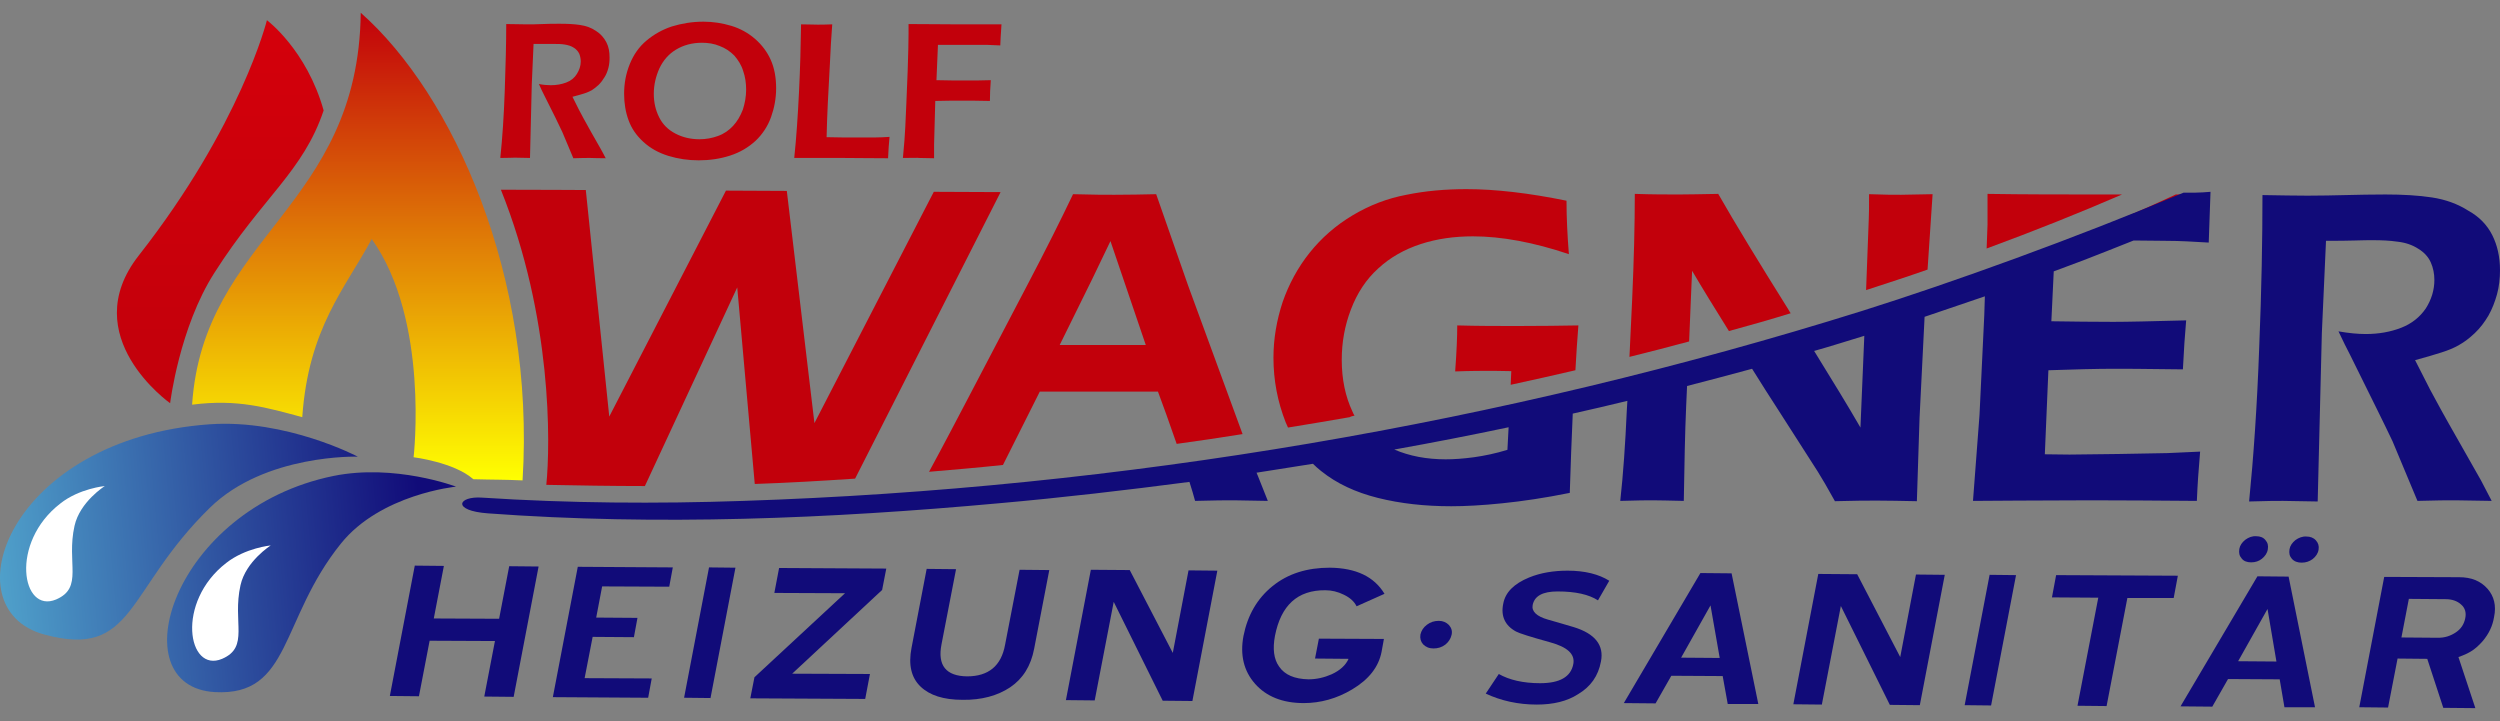 <?xml version="1.0" encoding="utf-8"?>
<!-- Generator: Adobe Illustrator 27.2.0, SVG Export Plug-In . SVG Version: 6.00 Build 0)  -->
<svg version="1.1" id="Ebene_1" xmlns="http://www.w3.org/2000/svg" xmlns:xlink="http://www.w3.org/1999/xlink" x="0px" y="0px"
	 viewBox="0 0 842 242.9" style="enable-background:new 0 0 842 242.9;" xml:space="preserve">
<rect x="0" y="0" width="842" height="242.9" fill="#808080" stroke="none"/>
<style type="text/css">
	.st0{fill:#C2000B;}
	.st1{fill:#110B79;}
	.st2{fill:none;}
	.st3{fill:url(#SVGID_1_);}
	.st4{fill:url(#SVGID_00000036969879740819374830000002375339916975153804_);}
	.st5{fill:url(#SVGID_00000183930965693132893170000014757281918419853706_);}
	.st6{fill:#FFFFFF;}
</style>
<g>
	<g>
		<g>
			<path class="st0" d="M168.5,53.2c0.7-6.6,1.2-14.1,1.5-22.6c0.3-8.5,0.5-16,0.5-22.5c2.6,0,4.9,0.1,6.6,0.1c1.9,0,3.8,0,5.6-0.1
				c1.8-0.1,3.8-0.1,5.8-0.1c2.6,0,4.8,0.1,6.8,0.4c2,0.3,3.8,0.9,5.4,2c1.6,1,2.7,2.3,3.5,3.8c0.8,1.5,1.1,3.2,1.1,5.2
				c0,1.2-0.1,2.4-0.4,3.5c-0.3,1.1-0.7,2.2-1.3,3.1c-0.6,1-1.2,1.8-2,2.6c-0.8,0.7-1.5,1.3-2.3,1.8c-0.8,0.4-1.6,0.8-2.6,1.1
				c-1,0.3-2.3,0.7-3.9,1.1l2.2,4.4c0.7,1.4,2.1,3.9,4.1,7.5l3.3,5.8c0.2,0.3,0.7,1.3,1.6,3c-2.7,0-4.5-0.1-5.3-0.1
				c-1.1,0-2.9,0-5.6,0.1l-3.7-8.8c-0.6-1.3-1.4-2.9-2.3-4.8l-4-8c-0.4-0.7-0.9-1.9-1.6-3.4c1.5,0.3,2.8,0.4,4,0.4
				c1.9,0,3.6-0.3,5.2-0.9c1.6-0.6,2.8-1.6,3.6-2.9c0.8-1.3,1.3-2.7,1.3-4.2c0-0.9-0.2-1.8-0.5-2.6c-0.4-0.8-1-1.5-1.8-2
				c-0.9-0.6-1.9-0.9-3.1-1.1c-1.2-0.2-2.4-0.2-3.6-0.2c-0.7,0-1.6,0-2.7,0c-1.1,0-2.6,0-4.2,0l-0.6,13.6l-0.6,24.8l-5.1-0.1
				C172.7,53.1,171,53.2,168.5,53.2z"/>
			<path class="st0" d="M236.9,7.3c3.3,0,6.4,0.5,9.4,1.4c3,0.9,5.7,2.4,8,4.4c2.3,2,4.1,4.4,5.3,7.1c1.2,2.7,1.8,5.9,1.8,9.5
				c0,3.4-0.6,6.6-1.7,9.7c-1.1,3.1-2.9,5.8-5.2,8c-2.4,2.2-5.2,3.9-8.6,5c-3.4,1.1-6.9,1.6-10.6,1.6c-3.5,0-6.9-0.5-10.2-1.5
				c-3.2-1-6-2.5-8.4-4.7c-2.3-2.1-4-4.5-5-7.3c-1-2.7-1.5-5.7-1.5-8.9c0-3.5,0.6-6.8,1.9-10c1.3-3.2,3.1-5.8,5.6-7.9
				c2.5-2.1,5.3-3.7,8.6-4.8C229.6,7.9,233.1,7.3,236.9,7.3z M236.4,14.4c-3.3,0-6.2,0.8-8.7,2.3c-2.5,1.5-4.3,3.6-5.6,6.3
				c-1.2,2.7-1.9,5.5-1.9,8.6c0,2.9,0.6,5.5,1.8,7.9c1.2,2.4,3,4.2,5.5,5.5c2.5,1.3,5.2,1.9,8.1,1.9c2.2,0,4.3-0.4,6.2-1.1
				c2-0.7,3.7-1.9,5.1-3.4c1.4-1.5,2.5-3.4,3.3-5.5c0.7-2.2,1.1-4.4,1.1-6.7c0-2.2-0.3-4.3-1-6.3c-0.6-2-1.7-3.7-3-5.2
				c-1.4-1.4-3-2.5-4.9-3.2C240.5,14.7,238.5,14.4,236.4,14.4z"/>
			<path class="st0" d="M267.5,53.2c0.7-6.6,1.2-14,1.6-22.1c0.4-8.1,0.6-15.8,0.7-22.9c2.2,0,4.1,0.1,5.6,0.1c1,0,2.6,0,4.9-0.1
				c-0.3,4-0.6,8.5-0.8,13.5l-0.7,13.2c-0.2,3.8-0.3,7.6-0.4,11.3l5.7,0.1c5.3,0,8.8,0,10.5,0c1.7,0,3.3-0.1,5-0.2
				c-0.2,2.2-0.4,4.5-0.5,7.2c-5.8,0-10.7-0.1-14.9-0.1l-10.4,0L267.5,53.2z"/>
			<path class="st0" d="M304.1,53.2c0.4-4.3,0.7-7.8,0.8-10.4c0.2-4.4,0.5-10.7,0.8-18.8c0.2-6,0.3-10.3,0.3-12.8V8.1
				c6.3,0,11.8,0.1,16.6,0.1l9.2,0l5.5,0c-0.2,3.3-0.4,5.7-0.4,7.1l-4.7-0.2l-1.9,0h-2.6h-5l-6.8,0L315.4,27l5.6,0.1
				c4.3,0,7,0,8.2,0l4.5-0.1c-0.2,2.6-0.3,4.9-0.3,7c-3.8-0.1-6.9-0.1-9.1-0.1c-2.9,0-6,0-9.3,0.1l-0.4,14.6l0,3v1.7l-5.1-0.1
				C309.3,53.1,307.5,53.2,304.1,53.2z"/>
		</g>
		<g>
			<path class="st1" d="M163.1,234.6l3.6-18.7l-22-0.1l-3.6,18.7l-9.8-0.1l8.4-43.9l9.8,0.1l-3.4,17.7l22,0.1l3.4-17.7l9.9,0.1
				l-8.4,43.9L163.1,234.6z"/>
			<path class="st1" d="M186.2,234.8l8.4-43.9l32,0.2l-1.2,6.5l-22.6-0.1l-2,10.5l13.9,0.1l-1.2,6.5l-13.9-0.1l-2.7,13.9l22.6,0.1
				l-1.2,6.5L186.2,234.8z"/>
			<path class="st1" d="M230.4,235l8.4-43.9l8.9,0.1l-8.4,43.9L230.4,235z"/>
			<path class="st1" d="M252.7,235.2l1.4-7.1l30.5-28.3l-23.8-0.1l1.6-8.4l36.1,0.2l-1.4,7.2l-30.3,28.2L293,227l-1.6,8.4
				L252.7,235.2z"/>
			<path class="st1" d="M324.2,235.7c-6.4,0-11.1-1.5-14.2-4.5c-3.1-3-4.1-7.3-3-13l5.1-26.6l9.9,0.1l-4.9,25.3
				c-1.4,7.1,1.5,10.7,8.6,10.8c7.2,0,11.5-3.5,12.8-10.6l4.9-25.3l10,0.1l-5.1,26.5c-1.1,5.8-3.8,10.1-8.1,13
				C336,234.3,330.6,235.8,324.2,235.7z"/>
			<path class="st1" d="M391.6,236l-16.5-33.3l-6.4,33.2l-9.7-0.1l8.4-43.9l13.1,0.1l14.5,27.9l5.3-27.8l9.7,0.1l-8.4,43.9
				L391.6,236z"/>
			<path class="st1" d="M439.1,236.8c-7.1,0-12.6-2.2-16.4-6.5c-3.8-4.3-5.1-9.7-3.9-16.1c1.4-7,4.6-12.6,9.8-16.8
				c5.2-4.2,11.6-6.2,19.3-6.2c8.8,0.1,14.9,3,18.4,8.8l-9.4,4.2c-0.8-1.6-2.2-2.9-4.3-3.9c-2-1-4.1-1.5-6.2-1.5
				c-9.4-0.1-15,5.1-17,15.4c-0.8,4.3-0.4,7.8,1.4,10.3c1.9,2.8,5.2,4.2,9.9,4.3c2.7,0,5.3-0.6,7.8-1.7c2.8-1.3,4.7-3,5.7-5.2
				l-11.3-0.1l1.3-6.7l21.9,0.1l-0.8,4.4c-1,5-4.2,9.2-9.9,12.6C450.2,235.3,444.7,236.8,439.1,236.8z"/>
			<path class="st1" d="M482.8,218.4c-1.5,0-2.6-0.5-3.5-1.4c-0.8-0.9-1.1-2-0.9-3.3c0.3-1.3,1-2.4,2.2-3.3c1.2-0.9,2.5-1.3,4-1.3
				c1.4,0,2.5,0.5,3.4,1.4c0.8,0.9,1.2,2,0.9,3.3c-0.3,1.3-1,2.4-2.1,3.3C485.6,218,484.3,218.4,482.8,218.4z"/>
			<path class="st1" d="M517.6,237.3c-6.3,0-12.1-1.3-17.2-3.7l4.4-6.6c3.5,2,8.2,3.1,13.9,3.1c6.6,0,10.4-2.1,11.2-6.5
				c0.6-3.3-2-5.7-7.9-7.3c-6.5-1.8-10.3-3-11.4-3.6c-3.7-2-5.2-5.2-4.3-9.4c0.7-3.8,3.6-6.7,8.7-8.8c3.9-1.6,8.3-2.3,13-2.3
				c5.8,0,10.5,1.2,14,3.4l-3.8,6.6c-3.1-2-7.6-3-13.6-3c-5,0-7.8,1.5-8.4,4.6c-0.4,2.1,1.3,3.8,5.2,4.9c1.9,0.5,4.8,1.4,8.6,2.5
				c7.2,2.2,10.3,6.1,9.2,11.6c-0.9,4.9-3.5,8.5-7.7,11C527.8,236.2,523.1,237.3,517.6,237.3z"/>
			<path class="st1" d="M581.9,237.1l-1.7-9.4l-17.3-0.1l-5.3,9.3l-10.7-0.1l25.8-43.8l10.5,0.1l9,44L581.9,237.1z M576.1,203.9
				l-9.9,17.6l13,0.1L576.1,203.9z"/>
			<path class="st1" d="M636.5,237.4l-16.5-33.3l-6.4,33.2l-9.6-0.1l8.4-43.9l13.1,0.1l14.5,27.9l5.3-27.8l9.7,0.1l-8.4,43.9
				L636.5,237.4z"/>
			<path class="st1" d="M661.7,237.5l8.4-43.9l8.9,0.1l-8.4,43.9L661.7,237.5z"/>
			<path class="st1" d="M716.5,201.4l-7,36.4l-9.8-0.1l7-36.4l-15.6-0.1l1.4-7.5l41,0.2l-1.4,7.5L716.5,201.4z"/>
			<path class="st1" d="M769.4,238.2l-1.6-9.4l-17.4-0.1l-5.3,9.3l-10.7-0.1l25.9-43.8l10.5,0.1l8.9,44L769.4,238.2z M763.7,205.1
				l-9.9,17.6l12.9,0.1L763.7,205.1z M758.2,189.4c-1.4,0-2.5-0.4-3.2-1.3c-0.8-0.9-1-1.9-0.8-3.2c0.2-1.2,0.9-2.2,2-3.1
				c1.1-0.8,2.3-1.3,3.7-1.2c1.3,0,2.4,0.4,3.1,1.3c0.8,0.9,1,1.9,0.8,3.1c-0.2,1.3-0.9,2.3-2,3.2
				C760.8,189,759.6,189.4,758.2,189.4z M775.2,189.5c-1.4,0-2.5-0.4-3.3-1.3c-0.8-0.9-1-1.9-0.8-3.2c0.2-1.2,0.9-2.2,2-3.1
				c1.1-0.8,2.4-1.3,3.7-1.2c1.3,0,2.4,0.4,3.2,1.3c0.8,0.9,1.1,1.9,0.9,3.1c-0.2,1.3-0.9,2.3-2,3.2
				C777.8,189.1,776.6,189.5,775.2,189.5z"/>
			<path class="st1" d="M836.2,215.9c-1.4,1.6-2.8,2.8-4,3.5c-0.8,0.5-2.2,1.2-4.2,1.9l5.7,17.2l-10.8-0.1l-5.4-16.5l-10-0.1
				l-3.2,16.5l-9.7-0.1l8.4-43.9l25.2,0.1c4.2,0,7.3,1.3,9.6,3.9c2.2,2.5,3,5.7,2.2,9.5C839.5,210.9,838.2,213.5,836.2,215.9z
				 M823.7,201.8l-12.4-0.1l-2.5,13l12.4,0.1c2.2,0,4.1-0.6,5.9-1.8c1.8-1.2,2.8-2.8,3.2-4.8c0.4-1.9-0.1-3.5-1.4-4.6
				C827.6,202.4,825.8,201.8,823.7,201.8z"/>
		</g>
		<polygon class="st2" points="374,81.2 367.9,93.9 356.9,116.2 385.9,116.2 		"/>
		<path class="st2" d="M390,131.9h-39.8c-3.3,6.7-9.9,19.6-16.1,32c21-2,42.5-4.5,64.5-7.6c-0.6-1.8-1.3-3.8-2-5.9
			C394,142.9,391.8,136.7,390,131.9z"/>
		<path class="st2" d="M496.4,154c3.6-0.5,7.4-1.3,11.3-2.5l0.4-9c-13.3,2.8-26.8,5.5-40.5,8.1c5.6,2.8,12,4.2,19.3,4.2
			C489.6,154.7,492.8,154.5,496.4,154z"/>
		<path class="st2" d="M569.9,91.2c-0.3,6.3-0.8,16.8-1.3,31.5c6-1.6,11.9-3.1,17.8-4.7c-1.2-2-2.5-4-3.9-6.2
			C577.6,103.9,573.4,97,569.9,91.2z"/>
		<path class="st2" d="M692.1,83.7c2.2-0.8,4.4-1.7,6.5-2.5c-1.8,0-3.9,0.1-6.4,0.2L692.1,83.7z"/>
		<path class="st2" d="M628,111.6c-5.8,1.8-11.7,3.6-17.7,5.3c6.5,10.4,12,19.5,16.4,27.1L628,111.6z"/>
		<polygon class="st2" points="374,81.2 367.9,93.9 356.9,116.2 385.9,116.2 		"/>
		<path class="st2" d="M568.9,115.1c4.5-1.2,9-2.4,13.4-3.6c-4.8-7.8-9-14.5-12.4-20.3C569.7,96.3,569.3,104.4,568.9,115.1z"/>
		<path class="st2" d="M350.2,131.9c-2.6,5.4-7.4,14.8-12.4,24.7c19.1-1.9,38.6-4.3,58.5-7.1c-2.5-7.2-4.6-13.1-6.3-17.6H350.2z"/>
		<path class="st2" d="M216.3,163.1c12.2,0,24.8-0.2,37.7-0.7L248,95L216.3,163.1z"/>
		<path class="st0" d="M217.2,163.7l31.1-66.9l5.9,66.2c11.4-0.4,21.9-1,33.8-1.8l49-96.5l-22.5-0.1l-40.2,77.9L265,64.3l-20.5-0.1
			l-39.3,76.1l-7.9-76.3c0,0-16.7-0.1-28.6-0.1c17.3,43.1,16.7,85.5,15.3,99.4C194.3,163.5,206.2,163.7,217.2,163.7z"/>
		<path class="st0" d="M708.4,65.5c-13.5,0-26.5,0-39-0.2v10.3l-0.3,8.1c16-5.9,31.3-12,45.6-18.2L708.4,65.5z"/>
		<path class="st0" d="M350.2,131.9H390c1.7,4.5,3.8,10.4,6.3,17.6c7.3-1,14.7-2.1,22.2-3.3l-18.3-49.9l-10.8-30.9
			c-4.6,0.1-9.3,0.2-14.1,0.2c-2.7,0-7.4,0-13.9-0.2c-4.1,8.6-9.2,18.8-15.4,30.6L326,134.2c-3.1,5.9-8,15.3-13.1,24.7
			c8.2-0.7,16.5-1.4,24.9-2.3C342.8,146.7,347.5,137.3,350.2,131.9z M367.9,93.9l6.1-12.7l11.9,35h-29L367.9,93.9z"/>
		<path class="st0" d="M569.9,91.2c3.4,5.8,7.6,12.6,12.4,20.3c7-1.9,14-3.9,20.8-6c-0.3-0.4-0.5-0.8-0.8-1.3
			c-10-16-17.9-28.9-23.6-38.9c-5.8,0.1-10.2,0.2-13.2,0.2c-4.1,0-9,0-14.9-0.2c0,10.4-0.3,22.4-0.9,35.8l-0.9,19.1
			c6.8-1.7,13.5-3.4,20.1-5.2C569.3,104.4,569.7,96.3,569.9,91.2z"/>
		<path class="st0" d="M456.2,140c-0.3-0.5-0.5-0.9-0.7-1.4c-2.4-5.1-3.6-10.9-3.6-17.4c0-5.9,1-11.5,3.1-17
			c2.1-5.5,5.1-10.1,9.2-13.8c4-3.7,8.8-6.4,14.3-8.2c5.5-1.8,11.4-2.6,17.6-2.6c9.6,0,20.4,2,32.3,6c-0.5-6.3-0.8-12.3-0.8-18
			c-12.7-2.6-24-3.9-33.7-3.9c-7.1,0-13.9,0.6-20.2,1.9c-6.4,1.2-12.4,3.5-18.1,6.9c-5.7,3.4-10.5,7.6-14.5,12.6
			c-4,5-7,10.6-9.1,16.6c-2,6.1-3.1,12.3-3.1,18.8c0,7.6,1.4,14.8,4.1,21.7c0.2,0.6,0.6,1.2,0.8,1.8c6.9-1.1,13.8-2.3,20.8-3.5
			C455.1,140.2,455.6,140.1,456.2,140z"/>
		<path class="st0" d="M285.4,168.9l0.1-0.1c-0.6,0-1.3,0.1-1.9,0.1L285.4,168.9z"/>
		<path class="st0" d="M668.9,92.2c7.9-2.8,15.7-5.7,23.2-8.5l0-0.7c-7.5,3-15.3,5.9-23.2,8.8L668.9,92.2z"/>
		<path class="st0" d="M698.6,81.2c13.1-5.1,25.7-10.4,37.5-15.7l-3.3,0c-11.5,5.4-23.7,10.6-36.5,15.8
			C697.2,81.2,697.9,81.2,698.6,81.2z"/>
		<path class="st0" d="M531.6,109.6c-5.5,0.1-12.5,0.2-20.8,0.2c-6.4,0-13,0-20-0.2c0,3.6-0.2,8.8-0.7,15.5
			c5.2-0.2,9.5-0.2,12.9-0.2l6,0.1l-0.2,4.6c7.3-1.6,14.6-3.2,21.8-4.9C530.9,119.5,531.2,114.5,531.6,109.6z"/>
		<path class="st0" d="M628.2,105.7c7-2.2,13.8-4.4,20.5-6.6l0-0.2C642,101.2,635.2,103.4,628.2,105.7L628.2,105.7z"/>
		<path class="st0" d="M650.9,65.4c-6.1,0.1-9.6,0.2-10.6,0.2c-2.4,0-6,0-10.8-0.2c0,3.9,0,6.7-0.1,8.4l-0.9,23.9
			c7-2.3,13.9-4.5,20.7-6.9L650.9,65.4z"/>
		<path class="st1" d="M839.4,79.2c1.7,3.4,2.6,7.3,2.6,11.8c0,2.8-0.3,5.5-1,8.1c-0.7,2.5-1.6,4.9-2.9,7.2
			c-1.3,2.2-2.8,4.2-4.6,5.9c-1.8,1.7-3.5,3-5.3,4c-1.7,1-3.7,1.8-5.9,2.5c-2.2,0.7-5.2,1.6-8.9,2.6l5.1,10
			c1.7,3.2,4.8,8.9,9.5,17.1l7.6,13.4c0.4,0.7,1.6,3,3.6,6.9c-6.2-0.1-10.2-0.2-12.2-0.2c-2.4,0-6.7,0-12.8,0.2l-8.4-20.1
			c-1.5-3.1-3.2-6.7-5.3-10.9l-9.1-18.4c-0.9-1.7-2.2-4.3-3.8-7.7c3.4,0.6,6.5,0.9,9.2,0.9c4.3,0,8.3-0.7,11.9-2.1
			c3.6-1.4,6.3-3.6,8.3-6.5c1.9-3,2.9-6.2,2.9-9.6c0-2.1-0.4-4.1-1.2-5.9c-0.8-1.8-2.2-3.4-4.2-4.6c-2-1.3-4.3-2.1-7-2.4
			c-2.7-0.4-5.4-0.5-8.2-0.5c-1.5,0-3.6,0-6.2,0.1c-2.6,0.1-5.9,0.1-9.7,0.1l-1.4,31.1l-1.4,56.7l-11.7-0.2c-1.9,0-5.7,0-11.4,0.2
			c1.5-15,2.7-32.3,3.4-51.8c0.8-19.5,1.1-36.7,1.1-51.4c6,0.1,11.1,0.2,15.2,0.2c4.4,0,8.7-0.1,12.9-0.2c4.2-0.1,8.7-0.2,13.3-0.2
			c5.8,0,11.1,0.3,15.7,1c4.6,0.7,8.7,2.2,12.3,4.5C835,73,837.7,75.8,839.4,79.2z M743.9,81.7l-7.2-0.4c-2-0.1-4.7-0.2-8.2-0.2
			c-3.2,0-6.5-0.1-9.9-0.1c-6.4,2.6-12.2,4.8-17,6.7c-3.3,1.3-6.6,2.4-9.9,3.7l-0.8,16.8c6.9,0.1,13.9,0.2,20.9,0.2
			c4.8,0,13-0.2,24.5-0.5c-0.4,4.6-0.8,10.1-1.1,16.5c-13.5-0.2-21.2-0.2-23.1-0.2c-5.9,0-13.4,0.2-22.2,0.5l-1.2,28.3l8.3,0.1
			c2.4,0,8-0.1,16.6-0.2l16.4-0.3l11-0.5c-0.5,5.8-0.9,11.4-1.1,16.6c-13.1-0.1-24.9-0.2-35.5-0.2l-24.9,0.1l-15,0.1l2.2-29
			l1.6-33.5l0.2-6.4c-6.7,2.3-13.5,4.6-20.3,6.9l-1.7,34.1l-0.9,28c-5.2-0.1-9.7-0.2-13.4-0.2c-2.9,0-7.7,0-14.2,0.2
			c-2.5-4.5-4.4-7.8-5.8-10c-2.1-3.3-6.5-10.2-13.2-20.6c-2.6-4-5.6-8.7-8.9-14c-7.3,2-14.6,3.9-21.9,5.8c-0.1,2.2-0.2,4.4-0.3,6.7
			c-0.4,9-0.6,19.7-0.8,32c-4.7-0.1-8.2-0.2-10.3-0.2c-1.7,0-5.4,0-11.1,0.2c1-9,1.7-19.2,2.2-30.4l0.2-3.3
			c-6.1,1.5-12.2,2.9-18.4,4.3c-0.4,8.5-0.7,17.4-1,26.7c-8.4,1.7-15.9,2.8-22.7,3.5c-6.8,0.7-12.5,1-17.2,1
			c-8.9,0-17.1-0.9-24.7-2.8c-7.6-1.9-14-4.9-19.2-9.1c-1-0.8-1.9-1.6-2.7-2.4c-6.3,1-12.7,2-19,3l0.5,1.2l3.3,8.3l-11.3-0.2
			c-2.6,0-7,0-13.2,0.2c-0.5-1.8-1.1-4-1.9-6.4c-21.4,2.8-42.8,5.3-64.2,7.2c-57.1,5.2-114.8,7.6-172,3.4c-12.4-0.9-10.2-5.9-2-5.3
			c29.3,1.9,58.7,2.1,87.9,1.1c127.2-4.2,255.5-26,376.9-64C658,95,698.4,80.4,735.4,64.9c5.4,0.1,9.1-0.3,9.1-0.3L743.9,81.7z
			 M508.1,143.9c-12.8,2.7-25.6,5.2-38.5,7.5c5.1,2.2,10.9,3.3,17.3,3.3c2.7,0,5.8-0.2,9.5-0.7c3.6-0.5,7.4-1.3,11.3-2.5
			L508.1,143.9z M627.9,113.1c-5.6,1.7-11.2,3.5-16.9,5.1c6.1,9.9,11.4,18.5,15.6,25.8L627.9,113.1z"/>
		
			<linearGradient id="SVGID_1_" gradientUnits="userSpaceOnUse" x1="16.234" y1="-202.855" x2="172.137" y2="-202.855" gradientTransform="matrix(0.996 -9.140632e-02 9.140632e-02 0.996 2.293 398.255)">
			<stop  offset="0" style="stop-color:#4FA0CA"/>
			<stop  offset="0.918" style="stop-color:#110B79"/>
		</linearGradient>
		<path class="st3" d="M70.6,142.9c-67.5,4.8-87.8,62.1-55.7,70.8c30.6,8.3,27.3-14.9,55.8-42.7c18.6-18.2,49.8-17.2,49.8-17.2
			S96.4,141.1,70.6,142.9z M153.6,163.9c0,0-25.4,2.5-38.8,19.2c-20.6,25.6-16.7,51.4-42.4,50c-32.4-1.8-14.4-61.7,39.9-72.8
			C133,156.1,153.6,163.9,153.6,163.9z"/>
		
			<linearGradient id="SVGID_00000128451771192367134680000004221539052719379331_" gradientUnits="userSpaceOnUse" x1="120.578" y1="161.801" x2="120.578" y2="4.366">
			<stop  offset="0" style="stop-color:#FFFF01"/>
			<stop  offset="1" style="stop-color:#C2000B"/>
		</linearGradient>
		<path style="fill:url(#SVGID_00000128451771192367134680000004221539052719379331_);" d="M176,161.8c-6.4-0.3-9.7-0.2-16.6-0.4
			c-6.4-5.7-20.1-7.4-20.1-7.4s5.4-46.2-14.1-73.5c-8.9,16.6-21.3,29.9-23.4,60c-11.9-3.2-21.8-6.2-37.1-4.2
			c3.8-56.8,56-66.2,56.8-132C152.6,31.8,180.3,93,176,161.8z"/>
		
			<linearGradient id="SVGID_00000093148462678025047130000005412610750003377813_" gradientUnits="userSpaceOnUse" x1="74.121" y1="6.837" x2="74.121" y2="135.784">
			<stop  offset="0" style="stop-color:#D4000B"/>
			<stop  offset="1" style="stop-color:#C2000B"/>
		</linearGradient>
		<path style="fill:url(#SVGID_00000093148462678025047130000005412610750003377813_);" d="M57.3,135.8c0,0-31.9-22.5-10.6-49.7
			c34.5-44,43.2-79.3,43.2-79.3s13.4,10,19.1,30.4c-6.9,20.6-20.5,29.1-36.8,54.7C60.4,110.3,57.3,135.8,57.3,135.8z"/>
	</g>
	<path class="st6" d="M91.2,183.7c0,0-8.4,5.3-10.2,13.4c-2.8,12.5,3.1,20.8-6.2,24.8c-11.6,4.9-15.7-19.1,1.4-32.3
		C82.7,184.5,91.2,183.7,91.2,183.7z"/>
	<path class="st6" d="M35.3,163.7c0,0-8.4,5.3-10.2,13.4c-2.8,12.5,3.1,20.8-6.2,24.8c-11.6,4.9-15.7-19.1,1.4-32.3
		C26.7,164.5,35.3,163.7,35.3,163.7z"/>
</g>
</svg>
